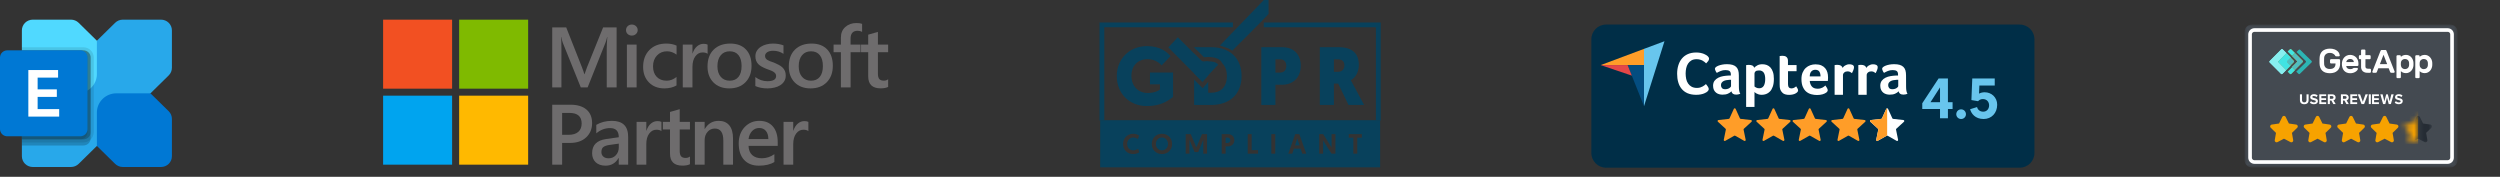 <?xml version="1.0"?>
<svg width="509" height="36" viewBox="0 0 509 36" fill="none" xmlns="http://www.w3.org/2000/svg">
<rect x="0" y="0" width="509" height="36" fill="#333333" stroke="none"/>
<g clip-path="url(#clip0_4_2)">
<path d="M411.219 5H326.994C325.34 5 324 6.34 324 7.994V31.146C324 32.799 325.34 34.14 326.994 34.14H411.219C412.873 34.14 414.213 32.799 414.213 31.146V7.994C414.213 6.34 412.873 5 411.219 5Z" fill="#002E47"/>
<path d="M391.374 22.191H394.987V24.079H396.597V22.191H397.546V20.802H396.597V15.972H394.697L391.374 21.022V22.191ZM393.053 20.802L394.987 17.791V20.802H393.053ZM399.282 24.23C399.838 24.23 400.267 23.79 400.267 23.257C400.267 22.713 399.838 22.261 399.282 22.261C398.726 22.261 398.298 22.713 398.298 23.257C398.298 23.79 398.726 24.23 399.282 24.23ZM403.696 20.165C404.576 20.165 404.982 20.813 404.982 21.45C404.982 22.191 404.495 22.736 403.789 22.736C403.105 22.736 402.677 22.354 402.526 21.798L401.114 22.238C401.334 23.095 402.133 24.23 403.87 24.23C405.48 24.23 406.626 23.014 406.626 21.323C406.626 19.817 405.456 18.787 404.09 18.787C403.673 18.787 403.291 18.868 402.932 19.064L403.001 17.408H406.128V15.972H401.554L401.38 20.373L402.735 20.605C402.909 20.419 403.21 20.165 403.696 20.165Z" fill="#68C5ED"/>
<path d="M347.643 18.622C347.592 18.673 347.51 18.734 347.397 18.805C347.284 18.877 347.131 18.958 346.946 19.029C346.762 19.1 346.536 19.172 346.26 19.222C345.993 19.273 345.686 19.304 345.337 19.304C344.671 19.304 344.087 19.192 343.595 18.988C343.103 18.775 342.704 18.48 342.386 18.093C342.068 17.707 341.833 17.259 341.689 16.74C341.536 16.222 341.464 15.642 341.464 15.021C341.464 14.401 341.546 13.821 341.71 13.292C341.874 12.763 342.109 12.306 342.437 11.919C342.755 11.533 343.165 11.227 343.647 11.014C344.128 10.8 344.702 10.688 345.358 10.688C345.676 10.688 345.973 10.719 346.229 10.77C346.485 10.831 346.721 10.892 346.916 10.973C347.11 11.054 347.274 11.136 347.397 11.217C347.53 11.299 347.623 11.38 347.684 11.431C347.756 11.492 347.828 11.573 347.879 11.665C347.93 11.756 347.961 11.858 347.961 11.96C347.961 12.123 347.899 12.285 347.776 12.448C347.653 12.611 347.52 12.763 347.366 12.906C347.264 12.804 347.151 12.702 347.028 12.601C346.905 12.499 346.762 12.407 346.608 12.326C346.454 12.245 346.28 12.184 346.085 12.133C345.891 12.082 345.676 12.051 345.43 12.051C345.01 12.051 344.651 12.133 344.364 12.306C344.077 12.479 343.852 12.692 343.677 12.967C343.503 13.241 343.38 13.546 343.308 13.892C343.237 14.238 343.196 14.594 343.196 14.96C343.196 15.347 343.237 15.713 343.308 16.069C343.38 16.425 343.513 16.73 343.698 17.005C343.882 17.279 344.118 17.493 344.415 17.656C344.712 17.819 345.071 17.9 345.512 17.9C345.747 17.9 345.952 17.869 346.147 17.819C346.342 17.758 346.516 17.686 346.659 17.605C346.813 17.524 346.936 17.432 347.049 17.351C347.161 17.259 347.254 17.178 347.325 17.117C347.377 17.178 347.428 17.249 347.5 17.33C347.571 17.412 347.633 17.503 347.684 17.585C347.746 17.676 347.787 17.768 347.838 17.859C347.879 17.951 347.899 18.032 347.899 18.103C347.899 18.215 347.879 18.297 347.838 18.378C347.797 18.449 347.725 18.531 347.643 18.622ZM354.038 17.676C354.038 18.327 354.13 18.805 354.324 19.1C354.171 19.161 354.038 19.202 353.904 19.222C353.771 19.243 353.638 19.263 353.494 19.263C353.197 19.263 352.972 19.202 352.818 19.09C352.664 18.978 352.562 18.805 352.521 18.592C352.336 18.785 352.101 18.948 351.793 19.08C351.496 19.212 351.127 19.273 350.697 19.273C350.471 19.273 350.246 19.243 350.021 19.182C349.795 19.121 349.59 19.019 349.406 18.877C349.221 18.734 349.078 18.551 348.955 18.317C348.842 18.083 348.781 17.798 348.781 17.463C348.781 17.046 348.883 16.7 349.088 16.435C349.293 16.171 349.549 15.967 349.857 15.815C350.164 15.662 350.502 15.56 350.851 15.499C351.209 15.438 351.537 15.408 351.834 15.388C351.937 15.377 352.029 15.377 352.132 15.377H352.398V15.154C352.398 14.838 352.316 14.614 352.142 14.472C351.968 14.34 351.691 14.269 351.312 14.269C350.953 14.269 350.635 14.33 350.359 14.442C350.082 14.553 349.805 14.686 349.539 14.838C349.426 14.696 349.324 14.543 349.262 14.37C349.19 14.197 349.16 14.075 349.16 13.994C349.16 13.882 349.221 13.77 349.354 13.658C349.488 13.546 349.662 13.455 349.887 13.363C350.113 13.272 350.369 13.211 350.666 13.15C350.953 13.099 351.26 13.068 351.588 13.068C352.039 13.068 352.418 13.109 352.726 13.201C353.033 13.292 353.289 13.435 353.484 13.618C353.679 13.811 353.822 14.045 353.904 14.33C353.986 14.614 354.027 14.95 354.027 15.327L354.038 17.676ZM352.439 16.242H352.265C352.203 16.242 352.152 16.242 352.091 16.252C351.886 16.273 351.681 16.293 351.476 16.323C351.271 16.354 351.086 16.415 350.933 16.496C350.779 16.578 350.646 16.69 350.543 16.822C350.441 16.954 350.389 17.127 350.389 17.33C350.389 17.564 350.451 17.758 350.584 17.92C350.717 18.083 350.943 18.165 351.26 18.165C351.414 18.165 351.568 18.144 351.711 18.103C351.855 18.063 351.978 18.012 352.091 17.941C352.203 17.869 352.285 17.798 352.347 17.727C352.408 17.646 352.439 17.575 352.439 17.514V16.242ZM357.143 13.801C357.276 13.648 357.481 13.486 357.768 13.323C358.055 13.16 358.403 13.079 358.833 13.079C359.141 13.079 359.438 13.13 359.715 13.231C359.991 13.333 360.237 13.506 360.452 13.73C360.668 13.963 360.842 14.269 360.965 14.645C361.098 15.021 361.16 15.489 361.16 16.049C361.16 16.69 361.088 17.229 360.934 17.646C360.78 18.063 360.596 18.398 360.36 18.632C360.125 18.877 359.858 19.049 359.571 19.151C359.284 19.253 358.987 19.304 358.7 19.304C358.464 19.304 358.249 19.273 358.075 19.222C357.901 19.172 357.747 19.11 357.624 19.039C357.501 18.978 357.409 18.907 357.337 18.846C357.276 18.785 357.225 18.734 357.214 18.714V21.765H355.513V13.262C355.554 13.252 355.605 13.241 355.667 13.241C355.718 13.231 355.78 13.231 355.841 13.221C355.913 13.221 355.985 13.211 356.077 13.211C356.353 13.211 356.589 13.252 356.784 13.343C356.968 13.435 357.091 13.587 357.143 13.801ZM359.397 16.089C359.397 15.845 359.376 15.611 359.336 15.398C359.295 15.184 359.223 15.001 359.131 14.838C359.038 14.686 358.905 14.564 358.741 14.472C358.577 14.381 358.382 14.34 358.147 14.34C357.798 14.34 357.552 14.411 357.419 14.533C357.286 14.665 357.214 14.808 357.214 14.97V17.605C357.276 17.676 357.399 17.747 357.573 17.839C357.747 17.93 357.942 17.971 358.167 17.971C358.587 17.971 358.895 17.808 359.1 17.473C359.295 17.147 359.397 16.69 359.397 16.089ZM362.471 18.226C362.41 18.063 362.379 17.89 362.359 17.707C362.338 17.524 362.338 17.341 362.338 17.157V11.41C362.399 11.4 362.461 11.39 362.522 11.39C362.584 11.38 362.645 11.38 362.707 11.37C362.768 11.37 362.84 11.36 362.902 11.36C363.035 11.36 363.168 11.37 363.301 11.4C363.434 11.421 363.557 11.472 363.66 11.553C363.773 11.624 363.855 11.726 363.926 11.858C363.988 11.99 364.029 12.153 364.029 12.356V13.241H365.781V14.492H364.039V17.137C364.039 17.717 364.275 18.002 364.746 18.002C364.859 18.002 364.972 17.981 365.074 17.951C365.177 17.91 365.269 17.869 365.351 17.829C365.433 17.788 365.504 17.737 365.566 17.686C365.627 17.636 365.668 17.595 365.699 17.575C365.822 17.758 365.925 17.91 365.986 18.042C366.048 18.175 366.089 18.297 366.089 18.419C366.089 18.531 366.048 18.632 365.955 18.734C365.863 18.836 365.74 18.938 365.586 19.019C365.433 19.11 365.238 19.182 365.013 19.233C364.787 19.283 364.541 19.314 364.275 19.314C363.762 19.314 363.353 19.212 363.066 19.019C362.799 18.805 362.594 18.551 362.471 18.226ZM370.085 18.063C370.29 18.063 370.475 18.042 370.638 17.992C370.792 17.951 370.936 17.89 371.069 17.829C371.192 17.768 371.305 17.686 371.397 17.615C371.489 17.534 371.571 17.463 371.643 17.402C371.745 17.524 371.848 17.686 371.96 17.88C372.073 18.073 372.124 18.236 372.124 18.358C372.124 18.541 372.022 18.704 371.817 18.856C371.643 18.988 371.397 19.1 371.069 19.202C370.751 19.294 370.372 19.344 369.942 19.344C369.552 19.344 369.163 19.294 368.784 19.192C368.405 19.09 368.066 18.917 367.769 18.673C367.472 18.429 367.236 18.093 367.052 17.676C366.867 17.259 366.775 16.73 366.775 16.1C366.775 15.581 366.857 15.133 367.021 14.757C367.185 14.381 367.4 14.065 367.667 13.821C367.933 13.577 368.241 13.394 368.589 13.272C368.927 13.16 369.276 13.099 369.634 13.099C370.095 13.099 370.495 13.17 370.823 13.313C371.151 13.455 371.407 13.648 371.612 13.892C371.817 14.136 371.96 14.411 372.053 14.726C372.145 15.042 372.186 15.367 372.186 15.713V15.886C372.186 15.957 372.186 16.018 372.176 16.1C372.176 16.171 372.165 16.242 372.165 16.313C372.165 16.384 372.155 16.435 372.145 16.476H368.466C368.497 16.934 368.64 17.31 368.896 17.615C369.142 17.91 369.542 18.063 370.085 18.063ZM370.659 15.55C370.659 15.154 370.577 14.828 370.423 14.584C370.27 14.34 369.993 14.208 369.593 14.208C369.245 14.208 368.978 14.33 368.773 14.564C368.568 14.798 368.466 15.123 368.466 15.55H370.659ZM375.147 13.831C375.199 13.76 375.26 13.679 375.342 13.587C375.424 13.496 375.527 13.414 375.65 13.343C375.772 13.272 375.906 13.211 376.049 13.16C376.193 13.109 376.346 13.089 376.521 13.089C376.623 13.089 376.726 13.099 376.838 13.109C376.951 13.13 377.053 13.16 377.146 13.201C377.238 13.241 377.32 13.302 377.381 13.384C377.443 13.465 377.474 13.557 377.474 13.669C377.474 13.852 377.433 14.055 377.34 14.289C377.248 14.523 377.156 14.726 377.064 14.889C376.92 14.777 376.777 14.686 376.644 14.625C376.5 14.564 376.336 14.533 376.141 14.533C375.885 14.533 375.67 14.604 375.496 14.757C375.322 14.909 375.229 15.082 375.229 15.296V19.304H373.528V13.252C373.569 13.241 373.621 13.231 373.682 13.231C373.733 13.221 373.795 13.221 373.856 13.211C373.918 13.211 374 13.201 374.092 13.201C374.358 13.201 374.594 13.252 374.789 13.353C374.973 13.465 375.096 13.618 375.147 13.831ZM379.974 13.831C380.025 13.76 380.087 13.679 380.169 13.587C380.251 13.496 380.353 13.414 380.476 13.343C380.599 13.272 380.732 13.211 380.876 13.16C381.019 13.109 381.173 13.089 381.347 13.089C381.45 13.089 381.552 13.099 381.665 13.109C381.778 13.13 381.88 13.16 381.972 13.201C382.064 13.241 382.146 13.302 382.208 13.384C382.269 13.465 382.3 13.557 382.3 13.669C382.3 13.852 382.259 14.055 382.167 14.289C382.075 14.523 381.982 14.726 381.89 14.889C381.747 14.777 381.603 14.686 381.47 14.625C381.327 14.564 381.163 14.533 380.968 14.533C380.712 14.533 380.497 14.604 380.322 14.757C380.148 14.909 380.056 15.082 380.056 15.296V19.304H378.355V13.252C378.396 13.241 378.447 13.231 378.509 13.231C378.56 13.221 378.621 13.221 378.683 13.211C378.744 13.211 378.826 13.201 378.918 13.201C379.185 13.201 379.421 13.252 379.615 13.353C379.8 13.465 379.923 13.618 379.974 13.831ZM388.08 17.676C388.08 18.327 388.172 18.805 388.367 19.1C388.213 19.161 388.08 19.202 387.947 19.222C387.813 19.243 387.68 19.263 387.537 19.263C387.239 19.263 387.014 19.202 386.86 19.09C386.707 18.978 386.604 18.805 386.563 18.592C386.379 18.785 386.143 18.948 385.836 19.08C385.538 19.212 385.169 19.273 384.739 19.273C384.514 19.273 384.288 19.243 384.063 19.182C383.837 19.121 383.632 19.019 383.448 18.877C383.263 18.734 383.12 18.551 382.997 18.317C382.884 18.083 382.823 17.798 382.823 17.463C382.823 17.046 382.925 16.7 383.13 16.435C383.335 16.171 383.591 15.967 383.899 15.815C384.206 15.662 384.544 15.56 384.893 15.499C385.251 15.438 385.579 15.408 385.877 15.388C385.979 15.377 386.071 15.377 386.174 15.377H386.44V15.154C386.44 14.838 386.358 14.614 386.184 14.472C386.01 14.34 385.733 14.269 385.354 14.269C384.995 14.269 384.678 14.33 384.401 14.442C384.124 14.553 383.848 14.686 383.581 14.838C383.468 14.696 383.366 14.543 383.304 14.37C383.233 14.197 383.202 14.075 383.202 13.994C383.202 13.882 383.263 13.77 383.397 13.658C383.53 13.546 383.704 13.455 383.929 13.363C384.155 13.272 384.411 13.211 384.708 13.15C384.995 13.099 385.303 13.068 385.631 13.068C386.081 13.068 386.461 13.109 386.768 13.201C387.075 13.292 387.332 13.435 387.526 13.618C387.721 13.811 387.865 14.045 387.947 14.33C388.028 14.614 388.069 14.95 388.069 15.327L388.08 17.676ZM386.481 16.242H386.307C386.245 16.242 386.194 16.242 386.133 16.252C385.928 16.273 385.723 16.293 385.518 16.323C385.313 16.354 385.128 16.415 384.975 16.496C384.821 16.578 384.688 16.69 384.585 16.822C384.483 16.954 384.432 17.127 384.432 17.33C384.432 17.564 384.493 17.758 384.626 17.92C384.76 18.083 384.985 18.165 385.303 18.165C385.456 18.165 385.61 18.144 385.754 18.103C385.897 18.063 386.02 18.012 386.133 17.941C386.245 17.869 386.327 17.798 386.389 17.727C386.45 17.646 386.481 17.575 386.481 17.514V16.242Z" fill="white"/>
<path d="M325.896 13.253H331.385H334.718V9.95L325.896 13.253Z" fill="#FF9D28"/>
<path d="M334.718 9.95V21.626L338.889 8.393L334.718 9.95Z" fill="#68C5ED"/>
<path d="M334.717 13.253H331.384L334.717 21.616V13.253Z" fill="#044D80"/>
<path d="M325.896 13.253L332.243 15.399L331.385 13.253H325.896Z" fill="#E54747"/>
<path d="M353.008 22.165C353.079 22.009 353.3 22.009 353.371 22.165L354.245 24.086C354.274 24.15 354.335 24.194 354.405 24.202L356.502 24.44C356.673 24.459 356.741 24.67 356.615 24.785L355.057 26.211C355.006 26.258 354.982 26.329 354.996 26.398L355.419 28.466C355.453 28.634 355.274 28.764 355.125 28.68L353.288 27.639C353.227 27.605 353.152 27.605 353.091 27.639L351.254 28.68C351.105 28.764 350.926 28.634 350.96 28.466L351.382 26.398C351.396 26.329 351.373 26.258 351.321 26.211L349.764 24.785C349.638 24.67 349.706 24.459 349.876 24.44L351.974 24.202C352.044 24.194 352.104 24.15 352.133 24.086L353.008 22.165Z" fill="#FF9D28"/>
<path d="M360.892 22.165C360.963 22.009 361.184 22.009 361.255 22.165L362.129 24.086C362.158 24.15 362.219 24.194 362.289 24.202L364.386 24.44C364.557 24.459 364.625 24.67 364.499 24.785L362.941 26.211C362.889 26.258 362.866 26.329 362.88 26.398L363.303 28.466C363.337 28.634 363.158 28.764 363.009 28.68L361.172 27.639C361.111 27.605 361.036 27.605 360.975 27.639L359.138 28.68C358.989 28.764 358.81 28.634 358.844 28.466L359.266 26.398C359.28 26.329 359.257 26.258 359.205 26.211L357.648 24.785C357.522 24.67 357.59 24.459 357.76 24.44L359.858 24.202C359.928 24.194 359.988 24.15 360.017 24.086L360.892 22.165Z" fill="#FF9D28"/>
<path d="M368.276 22.165C368.347 22.009 368.568 22.009 368.639 22.165L369.514 24.086C369.543 24.15 369.603 24.194 369.673 24.202L371.771 24.44C371.941 24.459 372.009 24.67 371.883 24.785L370.326 26.211C370.274 26.258 370.251 26.329 370.265 26.398L370.687 28.466C370.721 28.634 370.542 28.764 370.393 28.68L368.556 27.639C368.495 27.605 368.42 27.605 368.359 27.639L366.522 28.68C366.373 28.764 366.194 28.634 366.228 28.466L366.651 26.398C366.665 26.329 366.642 26.258 366.59 26.211L365.032 24.785C364.906 24.67 364.974 24.459 365.145 24.44L367.242 24.202C367.312 24.194 367.373 24.15 367.402 24.086L368.276 22.165Z" fill="#FF9D28"/>
<path d="M376.16 22.165C376.231 22.009 376.452 22.009 376.523 22.165L377.398 24.086C377.427 24.15 377.487 24.194 377.557 24.202L379.655 24.44C379.825 24.459 379.893 24.67 379.767 24.785L378.21 26.211C378.158 26.258 378.135 26.329 378.149 26.398L378.571 28.466C378.605 28.634 378.426 28.764 378.277 28.68L376.44 27.639C376.379 27.605 376.304 27.605 376.243 27.639L374.406 28.68C374.257 28.764 374.078 28.634 374.112 28.466L374.535 26.398C374.549 26.329 374.525 26.258 374.474 26.211L372.916 24.785C372.79 24.67 372.858 24.459 373.029 24.44L375.126 24.202C375.196 24.194 375.257 24.15 375.286 24.086L376.16 22.165Z" fill="#FF9D28"/>
<path d="M384.043 22.165C384.114 22.009 384.336 22.009 384.407 22.165L385.281 24.086C385.31 24.15 385.371 24.194 385.44 24.202L387.538 24.44C387.708 24.459 387.777 24.67 387.65 24.785L386.093 26.211C386.041 26.258 386.018 26.329 386.032 26.398L386.454 28.466C386.489 28.634 386.309 28.764 386.16 28.68L384.324 27.639C384.263 27.605 384.188 27.605 384.127 27.639L382.29 28.68C382.141 28.764 381.962 28.634 381.996 28.466L382.418 26.398C382.432 26.329 382.409 26.258 382.357 26.211L380.8 24.785C380.673 24.67 380.742 24.459 380.912 24.44L383.01 24.202C383.08 24.194 383.14 24.15 383.169 24.086L384.043 22.165Z" fill="white"/>
<path d="M382.29 28.68L384.124 27.641C384.186 27.605 384.225 27.539 384.225 27.467V22.226C384.225 22.118 384.079 22.087 384.034 22.184L383.169 24.086C383.14 24.15 383.08 24.194 383.01 24.202L380.912 24.44C380.742 24.459 380.673 24.67 380.8 24.785L382.357 26.211C382.409 26.258 382.432 26.329 382.418 26.398L381.996 28.466C381.962 28.634 382.141 28.764 382.29 28.68Z" fill="#FF9D28"/>
<mask id="mask0_4_2" style="mask-type:luminance" maskUnits="userSpaceOnUse" x="457" y="5" width="44" height="30">
<path d="M500.354 5H457V34.101H500.354V5Z" fill="white"/>
</mask>
<g mask="url(#mask0_4_2)">
<path d="M498.87 5H458.484C457.664 5 457 5.665 457 6.485V32.616C457 33.436 457.664 34.101 458.484 34.101H498.87C499.69 34.101 500.354 33.436 500.354 32.616V6.485C500.354 5.665 499.69 5 498.87 5Z" fill="#444A51"/>
<path d="M498.35 6.114H459.004C458.512 6.114 458.113 6.512 458.113 7.004V32.097C458.113 32.589 458.512 32.987 459.004 32.987H498.35C498.842 32.987 499.24 32.589 499.24 32.097V7.004C499.24 6.512 498.842 6.114 498.35 6.114Z" fill="#444A51" stroke="white" stroke-width="0.742"/>
<path fill-rule="evenodd" clip-rule="evenodd" d="M465.017 28.236L463.69 28.934C463.505 29.031 463.275 28.96 463.178 28.774C463.139 28.701 463.126 28.616 463.14 28.534L463.393 27.056L462.32 26.01C462.17 25.864 462.167 25.624 462.313 25.474C462.371 25.414 462.447 25.375 462.53 25.363L464.013 25.147L464.677 23.803C464.77 23.615 464.997 23.538 465.185 23.631C465.26 23.668 465.32 23.728 465.357 23.803L466.021 25.147L467.504 25.363C467.711 25.393 467.855 25.586 467.825 25.793C467.813 25.876 467.774 25.952 467.714 26.01L466.641 27.056L466.894 28.534C466.93 28.74 466.791 28.936 466.584 28.972C466.502 28.986 466.418 28.973 466.344 28.934L465.017 28.236Z" fill="#F7A200"/>
<path fill-rule="evenodd" clip-rule="evenodd" d="M471.847 28.236L470.52 28.934C470.335 29.031 470.105 28.96 470.008 28.774C469.969 28.701 469.956 28.616 469.97 28.534L470.223 27.056L469.15 26.01C469 25.864 468.997 25.624 469.143 25.474C469.201 25.414 469.278 25.375 469.36 25.363L470.843 25.147L471.507 23.803C471.6 23.615 471.827 23.538 472.015 23.631C472.09 23.668 472.15 23.728 472.187 23.803L472.851 25.147L474.334 25.363C474.541 25.393 474.685 25.586 474.655 25.793C474.643 25.875 474.604 25.952 474.544 26.01L473.471 27.056L473.724 28.534C473.76 28.74 473.621 28.936 473.415 28.972C473.332 28.986 473.248 28.973 473.174 28.934L471.847 28.236Z" fill="#F7A200"/>
<path fill-rule="evenodd" clip-rule="evenodd" d="M478.677 28.236L477.35 28.934C477.165 29.031 476.935 28.96 476.838 28.774C476.799 28.701 476.786 28.616 476.8 28.534L477.053 27.056L475.98 26.01C475.83 25.864 475.827 25.624 475.973 25.474C476.031 25.414 476.107 25.375 476.19 25.363L477.673 25.147L478.337 23.803C478.429 23.615 478.657 23.538 478.845 23.631C478.92 23.668 478.98 23.728 479.017 23.803L479.681 25.147L481.164 25.363C481.371 25.393 481.515 25.586 481.485 25.793C481.473 25.875 481.434 25.952 481.374 26.01L480.301 27.056L480.554 28.534C480.59 28.74 480.451 28.936 480.244 28.972C480.162 28.986 480.078 28.973 480.004 28.934L478.677 28.236Z" fill="#F7A200"/>
<path fill-rule="evenodd" clip-rule="evenodd" d="M485.507 28.236L484.18 28.934C483.994 29.031 483.765 28.96 483.667 28.774C483.629 28.701 483.615 28.616 483.629 28.534L483.883 27.056L482.809 26.01C482.659 25.864 482.656 25.624 482.803 25.474C482.861 25.414 482.937 25.375 483.02 25.363L484.503 25.147L485.166 23.803C485.259 23.615 485.487 23.538 485.675 23.631C485.749 23.668 485.81 23.728 485.847 23.803L486.51 25.147L487.994 25.363C488.201 25.393 488.345 25.586 488.315 25.793C488.303 25.875 488.264 25.952 488.204 26.01L487.131 27.056L487.384 28.534C487.419 28.74 487.281 28.936 487.074 28.972C486.992 28.986 486.907 28.973 486.833 28.934L485.507 28.236Z" fill="#F7A200"/>
<mask id="mask1_4_2" style="mask-type:alpha" maskUnits="userSpaceOnUse" x="489" y="23" width="7" height="6">
<path d="M492.336 28.236L491.01 28.934C490.824 29.031 490.595 28.96 490.497 28.774C490.459 28.701 490.445 28.616 490.459 28.534L490.713 27.056L489.639 26.01C489.489 25.864 489.486 25.624 489.632 25.474C489.691 25.414 489.767 25.375 489.85 25.363L491.333 25.148L491.996 23.803C492.089 23.615 492.316 23.538 492.504 23.631C492.579 23.668 492.64 23.729 492.677 23.803L493.34 25.148L494.823 25.363C495.031 25.393 495.174 25.586 495.144 25.793C495.132 25.876 495.093 25.952 495.034 26.01L493.96 27.056L494.214 28.534C494.249 28.74 494.11 28.936 493.904 28.972C493.822 28.986 493.737 28.973 493.663 28.934L492.336 28.236Z" fill="#252C34"/>
</mask>
<g mask="url(#mask1_4_2)">
<path fill-rule="evenodd" clip-rule="evenodd" d="M488.258 22.545H492.337V29.375H488.258V22.545Z" fill="#F7A200"/>
</g>
<mask id="mask2_4_2" style="mask-type:alpha" maskUnits="userSpaceOnUse" x="492" y="22" width="4" height="8">
<path fill-rule="evenodd" clip-rule="evenodd" d="M495.148 22.581H492.332V29.408H495.148V22.581Z" fill="#F7A200"/>
</mask>
<g mask="url(#mask2_4_2)">
<path d="M492.336 28.236L491.01 28.934C490.824 29.031 490.595 28.96 490.497 28.774C490.458 28.701 490.445 28.616 490.459 28.534L490.712 27.056L489.639 26.01C489.489 25.864 489.486 25.624 489.632 25.474C489.69 25.414 489.767 25.375 489.849 25.363L491.333 25.147L491.996 23.803C492.089 23.615 492.316 23.538 492.504 23.631C492.579 23.668 492.64 23.728 492.676 23.803L493.34 25.147L494.823 25.363C495.031 25.393 495.174 25.586 495.144 25.793C495.132 25.875 495.093 25.952 495.033 26.01L493.96 27.056L494.214 28.534C494.249 28.74 494.11 28.936 493.904 28.972C493.821 28.986 493.737 28.973 493.663 28.934L492.336 28.236Z" fill="#252C34"/>
</g>
<path d="M469.152 21.219C469.752 21.219 470.034 20.884 470.034 20.391V19.203H469.607V20.379C469.607 20.655 469.455 20.845 469.152 20.845C468.844 20.845 468.692 20.655 468.692 20.379V19.203H468.265V20.394C468.265 20.881 468.547 21.219 469.152 21.219ZM471.13 21.219C471.665 21.219 471.923 20.946 471.923 20.584C471.923 20.144 471.507 20.046 471.181 19.972C470.952 19.919 470.786 19.877 470.786 19.744C470.786 19.625 470.887 19.541 471.077 19.541C471.27 19.541 471.483 19.61 471.644 19.758L471.878 19.45C471.682 19.268 471.421 19.173 471.106 19.173C470.64 19.173 470.355 19.441 470.355 19.77C470.355 20.213 470.771 20.302 471.094 20.376C471.323 20.429 471.495 20.48 471.495 20.628C471.495 20.741 471.382 20.851 471.151 20.851C470.878 20.851 470.661 20.729 470.521 20.584L470.29 20.904C470.477 21.092 470.75 21.219 471.13 21.219ZM473.61 21.184V20.818H472.63V20.358H473.589V19.996H472.63V19.565H473.61V19.203H472.208V21.184H473.61ZM474.361 21.184V20.474H474.67L475.059 21.184H475.543L475.097 20.429C475.311 20.379 475.531 20.192 475.531 19.841C475.531 19.473 475.278 19.203 474.866 19.203H473.939V21.184H474.361ZM474.803 20.112H474.361V19.565H474.803C474.973 19.565 475.1 19.672 475.1 19.838C475.1 20.005 474.973 20.112 474.803 20.112ZM477.03 21.184V20.474H477.339L477.728 21.184H478.212L477.767 20.429C477.981 20.379 478.2 20.192 478.2 19.841C478.2 19.473 477.948 19.203 477.535 19.203H476.609V21.184H477.03ZM477.473 20.112H477.03V19.565H477.473C477.642 19.565 477.77 19.672 477.77 19.838C477.77 20.005 477.642 20.112 477.473 20.112ZM479.92 21.184V20.818H478.94V20.358H479.899V19.996H478.94V19.565H479.92V19.203H478.518V21.184H479.92ZM481.333 21.184L482.096 19.203H481.615L481.069 20.726L480.52 19.203H480.039L480.805 21.184H481.333ZM482.702 21.184V19.203H482.281V21.184H482.702ZM484.347 21.184V20.818H483.367V20.358H484.326V19.996H483.367V19.565H484.347V19.203H482.946V21.184H484.347ZM485.648 21.184L485.992 19.824L486.34 21.184H486.788L487.352 19.203H486.877L486.533 20.634L486.159 19.203H485.829L485.452 20.634L485.104 19.203H484.632L485.2 21.184H485.648ZM488.404 21.219C488.938 21.219 489.196 20.946 489.196 20.584C489.196 20.144 488.781 20.046 488.454 19.972C488.225 19.919 488.059 19.877 488.059 19.744C488.059 19.625 488.16 19.541 488.35 19.541C488.543 19.541 488.757 19.61 488.917 19.758L489.152 19.45C488.956 19.268 488.695 19.173 488.38 19.173C487.914 19.173 487.629 19.441 487.629 19.77C487.629 20.213 488.044 20.302 488.368 20.376C488.597 20.429 488.769 20.48 488.769 20.628C488.769 20.741 488.656 20.851 488.424 20.851C488.151 20.851 487.934 20.729 487.795 20.584L487.563 20.904C487.75 21.092 488.023 21.219 488.404 21.219Z" fill="white"/>
<path d="M472.268 11.773C472.274 11.514 472.325 11.258 472.419 11.017C472.506 10.792 472.642 10.59 472.817 10.426C473.002 10.256 473.221 10.127 473.458 10.048C473.744 9.949 474.044 9.899 474.346 9.901C474.681 9.891 475.015 9.944 475.331 10.058C475.558 10.144 475.768 10.272 475.949 10.435C476.088 10.56 476.198 10.714 476.271 10.887C476.325 11.012 476.361 11.145 476.378 11.28C476.384 11.33 476.365 11.381 476.327 11.414C476.291 11.449 476.243 11.468 476.193 11.467H475.635C475.592 11.469 475.55 11.455 475.515 11.429C475.488 11.407 475.466 11.379 475.45 11.348C475.45 11.331 475.417 11.289 475.378 11.227C475.327 11.154 475.264 11.09 475.191 11.038C475.091 10.958 474.979 10.895 474.86 10.849C474.694 10.792 474.519 10.765 474.344 10.77C474.045 10.755 473.751 10.856 473.523 11.053C473.315 11.248 473.196 11.521 473.193 11.809C473.193 11.984 473.18 12.173 473.18 12.376C473.18 12.578 473.18 12.767 473.193 12.942C473.179 13.257 473.299 13.562 473.523 13.781C473.757 13.966 474.05 14.059 474.346 14.043C474.504 14.045 474.661 14.026 474.813 13.987C474.95 13.953 475.077 13.888 475.186 13.798C475.292 13.71 475.375 13.596 475.426 13.467C475.488 13.307 475.517 13.135 475.512 12.963V12.923H474.581C474.531 12.924 474.484 12.903 474.45 12.867C474.415 12.832 474.395 12.784 474.394 12.734V12.232C474.395 12.182 474.415 12.135 474.45 12.1C474.485 12.065 474.532 12.045 474.581 12.045H476.257C476.305 12.045 476.352 12.065 476.387 12.1C476.422 12.135 476.442 12.182 476.443 12.232V12.999C476.445 13.261 476.401 13.521 476.312 13.768C476.225 13.998 476.089 14.205 475.912 14.374C475.723 14.551 475.501 14.686 475.258 14.771C474.667 14.957 474.033 14.957 473.441 14.771C473.203 14.689 472.985 14.555 472.802 14.38C472.631 14.21 472.499 14.004 472.415 13.777C472.324 13.531 472.274 13.271 472.268 13.008C472.268 12.921 472.268 12.819 472.257 12.716C472.246 12.612 472.257 12.5 472.257 12.389C472.257 12.277 472.257 12.17 472.257 12.062C472.257 11.954 472.262 11.862 472.268 11.773Z" fill="white"/>
<path d="M476.807 13.041C476.806 12.793 476.845 12.546 476.925 12.311C476.996 12.094 477.11 11.892 477.26 11.719C477.407 11.55 477.589 11.414 477.793 11.322C478.012 11.222 478.25 11.172 478.49 11.175C478.729 11.172 478.967 11.221 479.187 11.318C479.387 11.405 479.568 11.532 479.718 11.693C479.867 11.855 479.983 12.047 480.059 12.255C480.139 12.472 480.179 12.701 480.178 12.932V13.243C480.178 13.293 480.158 13.34 480.124 13.375C480.089 13.41 480.043 13.43 479.993 13.431H477.7C477.698 13.528 477.72 13.624 477.765 13.71C477.808 13.79 477.868 13.86 477.94 13.915C478.017 13.97 478.102 14.012 478.193 14.038C478.29 14.066 478.39 14.08 478.49 14.079C478.61 14.083 478.73 14.068 478.846 14.034C478.928 14.01 479.005 13.972 479.073 13.92C479.111 13.891 479.153 13.866 479.196 13.845C479.238 13.829 479.282 13.822 479.326 13.825H479.885C479.936 13.824 479.984 13.843 480.02 13.879C480.057 13.912 480.076 13.961 480.072 14.01C480.056 14.101 480.02 14.186 479.965 14.259C479.884 14.375 479.782 14.476 479.665 14.556C479.512 14.664 479.344 14.748 479.166 14.807C478.948 14.88 478.719 14.915 478.49 14.91C478.251 14.914 478.014 14.868 477.793 14.775C477.59 14.691 477.408 14.563 477.26 14.4C477.11 14.228 476.996 14.027 476.925 13.809C476.843 13.562 476.803 13.302 476.807 13.041ZM478.484 12.006C478.368 12.002 478.252 12.022 478.143 12.064C478.056 12.1 477.976 12.151 477.907 12.216C477.845 12.275 477.795 12.345 477.759 12.422C477.728 12.492 477.706 12.566 477.694 12.641H479.246C479.236 12.567 479.219 12.493 479.194 12.422C479.169 12.345 479.127 12.274 479.071 12.216C479.007 12.149 478.93 12.098 478.844 12.064C478.731 12.022 478.61 12.002 478.49 12.006H478.484Z" fill="white"/>
<path d="M481.6 13.52C481.593 13.644 481.633 13.766 481.712 13.861C481.828 13.959 481.979 14.005 482.129 13.988H482.545C482.593 13.989 482.64 14.009 482.674 14.044C482.71 14.078 482.73 14.126 482.729 14.175V14.631C482.729 14.68 482.709 14.727 482.674 14.762C482.64 14.797 482.593 14.817 482.545 14.816H482.041C481.687 14.841 481.336 14.729 481.059 14.503C480.813 14.248 480.687 13.897 480.716 13.541V12.056H480.454C480.352 12.056 480.269 11.972 480.269 11.868V11.415C480.268 11.366 480.287 11.318 480.323 11.284C480.357 11.248 480.405 11.228 480.454 11.228H480.714V10.269C480.714 10.165 480.797 10.082 480.899 10.082H481.415C481.464 10.082 481.51 10.101 481.544 10.136C481.579 10.171 481.599 10.218 481.6 10.267V11.228H482.484C482.586 11.228 482.668 11.312 482.668 11.415V11.87C482.668 11.92 482.648 11.967 482.613 12.001C482.579 12.037 482.532 12.057 482.484 12.056H481.607L481.6 13.52Z" fill="white"/>
<path d="M485.653 10.173C485.713 10.169 485.771 10.189 485.815 10.229C485.857 10.28 485.889 10.338 485.909 10.402L487.556 14.592C487.559 14.607 487.559 14.623 487.556 14.638C487.557 14.687 487.537 14.733 487.501 14.766C487.468 14.8 487.422 14.819 487.374 14.818H486.89C486.822 14.825 486.754 14.805 486.702 14.762C486.671 14.73 486.645 14.693 486.627 14.652L486.338 13.904H484.222L483.931 14.652C483.914 14.693 483.89 14.73 483.858 14.762C483.805 14.805 483.738 14.825 483.67 14.818H483.184C483.137 14.819 483.09 14.8 483.057 14.766C483.023 14.732 483.004 14.686 483.004 14.638C483.002 14.623 483.002 14.607 483.004 14.592L484.653 10.411C484.673 10.348 484.705 10.289 484.747 10.239C484.791 10.198 484.849 10.178 484.909 10.183L485.653 10.173ZM486.029 13.06L485.284 11.149L484.545 13.06H486.029Z" fill="white"/>
<path d="M489.854 14.891C489.726 14.893 489.597 14.88 489.472 14.85C489.37 14.826 489.272 14.792 489.177 14.748C489.1 14.712 489.027 14.667 488.961 14.613C488.909 14.572 488.861 14.527 488.816 14.479V15.726C488.816 15.776 488.796 15.823 488.762 15.859C488.727 15.893 488.68 15.913 488.631 15.913H488.109C488.006 15.913 487.923 15.829 487.923 15.726V11.431C487.923 11.328 488.006 11.244 488.109 11.244H488.631C488.68 11.245 488.727 11.265 488.762 11.3C488.796 11.335 488.815 11.382 488.816 11.431V11.588C488.86 11.54 488.909 11.495 488.961 11.455C489.027 11.402 489.1 11.357 489.177 11.321C489.272 11.276 489.37 11.241 489.472 11.216C489.597 11.188 489.726 11.174 489.854 11.175C490.069 11.172 490.281 11.218 490.475 11.31C490.656 11.396 490.817 11.518 490.948 11.668C491.081 11.819 491.185 11.991 491.258 12.178C491.334 12.373 491.376 12.578 491.385 12.787V13.028V13.269C491.377 13.477 491.334 13.683 491.258 13.877C491.187 14.067 491.082 14.242 490.948 14.395C490.817 14.545 490.656 14.666 490.475 14.751C490.281 14.845 490.069 14.893 489.854 14.891ZM490.492 13.226C490.507 13.098 490.507 12.969 490.492 12.841C490.49 12.599 490.391 12.367 490.218 12.199C490.056 12.07 489.854 12.004 489.647 12.012C489.443 12.007 489.244 12.078 489.088 12.21C488.928 12.358 488.833 12.563 488.823 12.781C488.813 12.868 488.809 12.955 488.81 13.043C488.809 13.13 488.813 13.217 488.823 13.304C488.836 13.518 488.93 13.719 489.088 13.864C489.242 14.002 489.441 14.076 489.647 14.072C489.855 14.077 490.057 14.008 490.218 13.876C490.392 13.704 490.491 13.47 490.492 13.226Z" fill="white"/>
<path d="M493.677 14.891C493.444 14.895 493.213 14.846 493.001 14.748C492.924 14.711 492.852 14.666 492.785 14.613C492.733 14.572 492.685 14.527 492.641 14.479V15.726C492.641 15.829 492.558 15.913 492.455 15.913H491.933C491.884 15.913 491.838 15.893 491.803 15.859C491.768 15.823 491.748 15.776 491.749 15.726V11.431C491.749 11.382 491.768 11.335 491.803 11.3C491.837 11.265 491.884 11.245 491.933 11.244H492.455C492.558 11.244 492.641 11.328 492.641 11.431V11.588C492.685 11.539 492.733 11.495 492.785 11.455C492.852 11.402 492.924 11.357 493.001 11.321C493.096 11.276 493.195 11.241 493.297 11.216C493.42 11.189 493.545 11.175 493.67 11.175C493.885 11.172 494.098 11.218 494.292 11.31C494.473 11.396 494.634 11.518 494.766 11.668C494.9 11.819 495.008 11.991 495.084 12.178C495.159 12.373 495.202 12.578 495.211 12.787V13.028V13.269C495.202 13.477 495.159 13.683 495.084 13.877C495.012 14.067 494.907 14.242 494.775 14.395C494.643 14.544 494.482 14.666 494.302 14.751C494.107 14.845 493.893 14.893 493.677 14.891ZM494.317 13.226C494.33 13.098 494.33 12.969 494.317 12.841C494.314 12.599 494.215 12.368 494.043 12.199C493.881 12.07 493.679 12.004 493.472 12.012C493.268 12.007 493.069 12.077 492.913 12.21C492.753 12.357 492.658 12.563 492.649 12.781C492.639 12.868 492.635 12.955 492.636 13.043C492.634 13.13 492.639 13.217 492.649 13.304C492.668 13.746 493.039 14.09 493.48 14.075C493.687 14.081 493.89 14.011 494.05 13.879C494.222 13.706 494.318 13.47 494.317 13.226Z" fill="white"/>
<path d="M470.646 12.42L468.309 10.133C468.233 10.065 468.116 10.065 468.039 10.133L467.571 10.582L469.449 12.42C469.525 12.496 469.525 12.617 469.449 12.693L467.514 14.585L467.975 15.034C468.011 15.071 468.061 15.093 468.113 15.093C468.166 15.093 468.216 15.071 468.252 15.034L470.646 12.693C470.722 12.617 470.722 12.496 470.646 12.42Z" fill="#2CB5B4"/>
<path d="M466.661 10.211L466.497 10.048C466.462 10.012 466.414 9.991 466.363 9.991C466.312 9.991 466.263 10.012 466.228 10.048L465.783 10.488L466.083 10.785L466.661 11.357L467.241 10.785L466.661 10.211Z" fill="#8CBF44"/>
<path d="M466.662 13.726L466.082 14.3L465.783 14.595L466.227 15.034C466.262 15.072 466.311 15.093 466.363 15.093C466.414 15.093 466.463 15.072 466.498 15.034L466.662 14.872L467.241 14.3L466.662 13.726Z" fill="#8CBF44"/>
<path d="M467.626 12.377C467.665 12.413 467.687 12.464 467.687 12.517C467.687 12.57 467.665 12.621 467.626 12.657L466.603 13.674L467.199 14.273L468.82 12.649C468.859 12.613 468.881 12.563 468.881 12.509C468.881 12.456 468.859 12.406 468.82 12.37L467.256 10.811L466.658 11.408L467.626 12.377Z" fill="#B8CE2C"/>
<path d="M463.903 12.432L465.51 10.815L464.917 10.219L464.749 10.051C464.714 10.012 464.664 9.991 464.612 9.991C464.56 9.991 464.51 10.012 464.475 10.051L462.107 12.432C462.069 12.468 462.048 12.518 462.048 12.57C462.048 12.623 462.069 12.673 462.107 12.708L464.42 15.033C464.456 15.071 464.505 15.093 464.557 15.093C464.61 15.093 464.659 15.071 464.695 15.033L464.862 14.864L465.455 14.27L463.903 12.708C463.865 12.673 463.843 12.623 463.843 12.57C463.843 12.518 463.865 12.468 463.903 12.432Z" fill="#87EFEF"/>
<path d="M465.715 12.431L466.421 11.714L465.831 11.118L465.528 10.811L463.929 12.431C463.891 12.467 463.87 12.517 463.87 12.569C463.87 12.622 463.891 12.672 463.929 12.708L465.474 14.273L465.777 13.966L466.365 13.368L465.715 12.708C465.677 12.672 465.656 12.622 465.656 12.569C465.656 12.517 465.677 12.467 465.715 12.431Z" fill="#8CBF44"/>
<path d="M465.659 12.707L466.303 13.362L467.003 12.653C467.077 12.576 467.077 12.453 467.003 12.376L466.358 11.722L465.659 12.433C465.622 12.468 465.601 12.518 465.601 12.57C465.601 12.622 465.622 12.672 465.659 12.707Z" fill="#B8CE2C"/>
<path d="M466.661 10.211L466.497 10.048C466.462 10.012 466.414 9.991 466.363 9.991C466.312 9.991 466.263 10.012 466.228 10.048L465.783 10.488L466.083 10.785L466.661 11.357L467.241 10.785L466.661 10.211Z" fill="#41E3E2"/>
<path d="M466.662 13.726L466.082 14.3L465.783 14.595L466.227 15.034C466.262 15.072 466.311 15.093 466.363 15.093C466.414 15.093 466.463 15.072 466.498 15.034L466.662 14.872L467.241 14.3L466.662 13.726Z" fill="#41E3E2"/>
<path d="M467.626 12.377C467.665 12.413 467.687 12.464 467.687 12.517C467.687 12.57 467.665 12.621 467.626 12.657L466.603 13.674L467.199 14.273L468.82 12.649C468.859 12.613 468.881 12.563 468.881 12.509C468.881 12.456 468.859 12.406 468.82 12.37L467.256 10.811L466.658 11.408L467.626 12.377Z" fill="#4FBCC1"/>
<path d="M463.903 12.432L465.51 10.815L464.917 10.219L464.749 10.051C464.714 10.012 464.664 9.991 464.612 9.991C464.56 9.991 464.51 10.012 464.475 10.051L462.107 12.432C462.069 12.468 462.048 12.518 462.048 12.57C462.048 12.623 462.069 12.673 462.107 12.708L464.42 15.033C464.456 15.071 464.505 15.093 464.557 15.093C464.61 15.093 464.659 15.071 464.695 15.033L464.862 14.864L465.455 14.27L463.903 12.708C463.865 12.673 463.843 12.623 463.843 12.57C463.843 12.518 463.865 12.468 463.903 12.432Z" fill="#87EFEF"/>
<path d="M465.715 12.431L466.421 11.714L465.831 11.118L465.528 10.811L463.929 12.431C463.891 12.467 463.87 12.517 463.87 12.569C463.87 12.622 463.891 12.672 463.929 12.708L465.474 14.273L465.777 13.966L466.365 13.368L465.715 12.708C465.677 12.672 465.656 12.622 465.656 12.569C465.656 12.517 465.677 12.467 465.715 12.431Z" fill="#41E3E2"/>
<path d="M465.659 12.707L466.303 13.362L467.003 12.653C467.077 12.576 467.077 12.453 467.003 12.376L466.358 11.722L465.659 12.433C465.622 12.468 465.601 12.518 465.601 12.57C465.601 12.622 465.622 12.672 465.659 12.707Z" fill="#4FBCC1"/>
</g>
<path fill-rule="evenodd" clip-rule="evenodd" d="M281 24.467H224V34.072H281V24.467ZM230.733 31.366C231.313 31.366 231.711 31.166 231.95 30.99L231.723 30.291C231.535 30.421 231.165 30.615 230.733 30.615C230.011 30.615 229.493 30.063 229.493 29.301C229.493 28.55 230.011 27.987 230.733 27.987C231.137 27.987 231.495 28.169 231.689 28.306L231.916 27.601C231.66 27.413 231.262 27.236 230.733 27.236C229.533 27.236 228.657 28.129 228.657 29.301C228.657 30.473 229.488 31.366 230.733 31.366ZM236.572 31.366C237.795 31.366 238.642 30.473 238.642 29.301C238.642 28.141 237.795 27.236 236.572 27.236C235.349 27.236 234.502 28.141 234.502 29.301C234.502 30.473 235.349 31.366 236.572 31.366ZM236.572 27.987C237.289 27.987 237.806 28.55 237.806 29.301C237.806 30.063 237.289 30.615 236.572 30.615C235.856 30.615 235.338 30.063 235.338 29.301C235.338 28.55 235.856 27.987 236.572 27.987ZM241.407 27.31H242.442L243.58 30.023L244.723 27.31H245.758V31.292H244.99V28.448L243.955 30.956H243.21L242.175 28.448V31.292H241.407V27.31ZM248.735 31.292H249.537V29.807H250.009C250.76 29.807 251.311 29.29 251.311 28.55C251.311 27.8 250.782 27.31 250.003 27.31H248.735V31.292ZM249.537 29.113V28.004H249.907C250.242 28.004 250.487 28.22 250.487 28.55C250.487 28.886 250.248 29.113 249.895 29.113H249.537ZM256.134 31.292H254.036V27.31H254.837V30.569H256.134V31.292ZM258.842 31.292H259.644V27.31H258.842V31.292ZM265.146 31.292L264.799 30.268H263.445L263.098 31.292H262.291L263.701 27.31H264.543L265.953 31.292H265.146ZM263.661 29.602H264.588L264.122 28.169L263.661 29.602ZM271.101 31.292H271.897V27.31H271.107V30.029L269.406 27.31H268.593V31.292H269.384V28.596L271.101 31.292ZM276.344 31.292H275.542V28.033H274.61V27.31H277.271V28.033H276.344V31.292Z" fill="#08415C"/>
<path d="M248.013 13.187C247.634 12.403 245.896 12.439 245.075 12.555C244.974 12.568 244.78 12.497 244.696 12.46L239.798 7.594L237.871 9.648L244.822 16.662C245.37 16.02 246.775 14.425 248.013 13.187Z" fill="#08415C"/>
<path fill-rule="evenodd" clip-rule="evenodd" d="M243.122 10.896V14.947L244.198 16.032L244.822 16.662C244.964 16.496 245.164 16.265 245.403 15.993C245.581 15.791 245.781 15.567 245.995 15.329V12.492C245.647 12.493 245.32 12.52 245.075 12.555C244.974 12.568 244.78 12.497 244.696 12.46L243.122 10.896ZM248.849 12.884L248.809 12.802C248.593 12.357 248.216 12.093 247.878 11.938C247.538 11.782 247.163 11.7 246.822 11.657C246.225 11.581 245.599 11.605 245.14 11.656L243.122 9.651V9.607H246.584C250.364 9.607 252.784 11.809 252.784 15.489C252.784 19.169 250.364 21.37 246.584 21.37H243.122V16.202L244.194 17.285L244.871 17.967L245.494 17.236C245.62 17.088 245.791 16.89 245.995 16.658V18.883H246.584C248.516 18.883 249.793 17.741 249.793 15.489C249.793 14.32 249.449 13.451 248.849 12.884ZM234.133 14.766H238.838V19.74C237.594 20.698 236.166 21.589 233.461 21.589C230.133 21.589 227.377 19.236 227.377 15.455C227.377 12.094 229.864 9.389 233.528 9.389C236.301 9.389 237.712 10.683 238.317 11.439L236.502 13.321C236.25 12.985 235.242 12.044 233.662 12.044C231.562 12.044 230.352 13.506 230.352 15.405C230.352 17.589 231.797 18.934 233.662 18.934C235.141 18.934 235.981 18.396 236.166 18.211V17.169H234.133V14.766ZM264.834 13.405C264.834 11.086 263.422 9.607 261.036 9.607H256.802V21.37H259.675V17.253H261.053C263.338 17.253 264.834 15.691 264.834 13.405ZM260.65 12.078C261.44 12.078 261.893 12.615 261.893 13.405C261.893 14.212 261.456 14.783 260.616 14.783H259.675V12.078H260.65ZM272.54 9.607C275.313 9.607 276.657 10.884 276.657 13.22C276.657 14.514 276.103 15.741 275.027 16.329C275.027 16.329 275.011 16.295 277.733 21.37H274.557L272.456 17.018H271.582V21.37H268.709V9.607H272.54ZM273.717 13.321C273.717 12.548 273.347 12.078 272.305 12.078H271.582V14.615H272.44C273.229 14.615 273.717 14.128 273.717 13.321Z" fill="#08415C"/>
<path d="M250.857 10.343C250.731 10.014 249.14 9.49 248.361 9.269L258.282 -1V2.823C258.219 2.939 256.645 4.605 250.857 10.343Z" fill="#08415C"/>
<path d="M224.348 24.53V5.066H251.015" stroke="#08415C" stroke-width="0.972"/>
<path d="M280.621 24.53V5.066H257.303" stroke="#08415C" stroke-width="0.972"/>
<path d="M78 4H92.048C92.048 8.683 92.048 13.365 92.048 18.048C87.365 18.048 82.683 18.048 78 18.048V4Z" fill="#F25022"/>
<path d="M93.483 4H107.531C107.531 8.683 107.531 13.365 107.531 18.048C102.848 18.048 98.166 18.048 93.483 18.048C93.483 13.365 93.483 8.683 93.483 4Z" fill="#7FBA00"/>
<path d="M78 19.482C82.683 19.482 87.365 19.482 92.048 19.482C92.048 24.165 92.048 28.848 92.048 33.53H78V19.482Z" fill="#00A4EF"/>
<path d="M93.483 19.482C98.166 19.482 102.848 19.482 107.531 19.482C107.531 24.165 107.531 28.848 107.531 33.53H93.483C93.483 28.848 93.483 24.165 93.483 19.482Z" fill="#FFB900"/>
<path d="M125.542 17.792H123.533V9.892C123.533 9.245 123.573 8.454 123.652 7.517H123.618C123.493 8.051 123.382 8.434 123.286 8.666L119.643 17.792H118.247L114.595 8.735C114.493 8.468 114.385 8.062 114.271 7.517H114.237C114.283 8.005 114.305 8.803 114.305 9.909V17.792H112.433V5.585H115.284L118.493 13.714C118.738 14.338 118.896 14.804 118.97 15.11H119.013C119.223 14.469 119.393 13.992 119.523 13.68L122.792 5.585H125.542V17.792Z" fill="#6E6C6D"/>
<path d="M128.632 7.245C128.309 7.245 128.031 7.14 127.798 6.93C127.571 6.72 127.458 6.453 127.458 6.13C127.458 5.806 127.571 5.537 127.798 5.321C128.031 5.105 128.309 4.997 128.632 4.997C128.967 4.997 129.251 5.105 129.484 5.321C129.716 5.537 129.833 5.806 129.833 6.13C129.833 6.436 129.716 6.7 129.484 6.921C129.251 7.137 128.967 7.245 128.632 7.245ZM129.611 17.792H127.637V9.075H129.611V17.792Z" fill="#6E6C6D"/>
<path d="M137.741 17.392C137.043 17.795 136.218 17.996 135.264 17.996C133.97 17.996 132.926 17.593 132.132 16.787C131.337 15.976 130.94 14.926 130.94 13.638C130.94 12.202 131.366 11.05 132.217 10.182C133.074 9.308 134.217 8.871 135.647 8.871C136.442 8.871 137.143 9.01 137.75 9.288V11.127C137.143 10.672 136.496 10.445 135.809 10.445C134.975 10.445 134.291 10.729 133.758 11.297C133.224 11.858 132.957 12.596 132.957 13.51C132.957 14.412 133.207 15.124 133.707 15.647C134.212 16.169 134.887 16.43 135.733 16.43C136.442 16.43 137.112 16.177 137.741 15.672V17.392Z" fill="#6E6C6D"/>
<path d="M144.067 10.956C143.829 10.769 143.485 10.675 143.037 10.675C142.452 10.675 141.964 10.939 141.573 11.467C141.181 11.995 140.985 12.713 140.985 13.621V17.792H139.011V9.075H140.985V10.871H141.019C141.212 10.258 141.507 9.781 141.905 9.441C142.308 9.095 142.756 8.922 143.25 8.922C143.607 8.922 143.88 8.976 144.067 9.083V10.956Z" fill="#6E6C6D"/>
<path d="M148.477 17.996C147.132 17.996 146.057 17.59 145.251 16.779C144.451 15.961 144.051 14.88 144.051 13.536C144.051 12.071 144.468 10.928 145.302 10.105C146.142 9.282 147.271 8.871 148.69 8.871C150.052 8.871 151.113 9.271 151.874 10.071C152.634 10.871 153.014 11.981 153.014 13.399C153.014 14.79 152.603 15.905 151.78 16.745C150.963 17.579 149.862 17.996 148.477 17.996ZM148.571 10.445C147.799 10.445 147.189 10.715 146.74 11.254C146.292 11.793 146.068 12.537 146.068 13.484C146.068 14.398 146.295 15.119 146.749 15.647C147.203 16.169 147.81 16.43 148.571 16.43C149.348 16.43 149.944 16.172 150.358 15.655C150.778 15.139 150.988 14.404 150.988 13.45C150.988 12.491 150.778 11.751 150.358 11.229C149.944 10.707 149.348 10.445 148.571 10.445Z" fill="#6E6C6D"/>
<path d="M153.789 17.519V15.689C154.527 16.251 155.342 16.532 156.233 16.532C157.424 16.532 158.02 16.18 158.02 15.476C158.02 15.278 157.969 15.11 157.867 14.974C157.765 14.832 157.626 14.707 157.45 14.6C157.28 14.492 157.075 14.395 156.837 14.31C156.604 14.225 156.343 14.129 156.054 14.021C155.696 13.879 155.373 13.728 155.083 13.569C154.8 13.411 154.561 13.232 154.368 13.033C154.181 12.829 154.039 12.599 153.943 12.344C153.846 12.088 153.798 11.79 153.798 11.45C153.798 11.03 153.897 10.661 154.096 10.343C154.295 10.02 154.561 9.75 154.896 9.535C155.231 9.313 155.611 9.149 156.037 9.041C156.462 8.927 156.902 8.871 157.356 8.871C158.162 8.871 158.883 8.993 159.518 9.237V10.965C158.905 10.545 158.202 10.335 157.407 10.335C157.158 10.335 156.931 10.36 156.726 10.411C156.528 10.463 156.357 10.533 156.216 10.624C156.074 10.715 155.963 10.826 155.884 10.956C155.804 11.081 155.764 11.22 155.764 11.373C155.764 11.561 155.804 11.72 155.884 11.85C155.963 11.981 156.079 12.097 156.233 12.199C156.391 12.296 156.579 12.386 156.794 12.471C157.016 12.551 157.268 12.639 157.552 12.735C157.927 12.889 158.261 13.045 158.556 13.204C158.857 13.362 159.113 13.544 159.323 13.748C159.533 13.947 159.694 14.18 159.808 14.446C159.921 14.707 159.978 15.02 159.978 15.383C159.978 15.825 159.876 16.211 159.672 16.54C159.467 16.869 159.195 17.142 158.854 17.358C158.514 17.573 158.119 17.732 157.671 17.834C157.229 17.942 156.76 17.996 156.267 17.996C155.313 17.996 154.488 17.837 153.789 17.519Z" fill="#6E6C6D"/>
<path d="M165.027 17.996C163.682 17.996 162.606 17.59 161.8 16.779C161 15.961 160.6 14.88 160.6 13.536C160.6 12.071 161.017 10.928 161.851 10.105C162.691 9.282 163.821 8.871 165.239 8.871C166.601 8.871 167.663 9.271 168.423 10.071C169.184 10.871 169.564 11.981 169.564 13.399C169.564 14.79 169.152 15.905 168.329 16.745C167.512 17.579 166.411 17.996 165.027 17.996ZM165.12 10.445C164.348 10.445 163.738 10.715 163.29 11.254C162.842 11.793 162.618 12.537 162.618 13.484C162.618 14.398 162.845 15.119 163.299 15.647C163.753 16.169 164.36 16.43 165.12 16.43C165.898 16.43 166.494 16.172 166.908 15.655C167.328 15.139 167.538 14.404 167.538 13.45C167.538 12.491 167.328 11.751 166.908 11.229C166.494 10.707 165.898 10.445 165.12 10.445Z" fill="#6E6C6D"/>
<path d="M175.523 6.496C175.256 6.343 174.953 6.266 174.612 6.266C173.653 6.266 173.174 6.808 173.174 7.892V9.075H175.2V10.624H173.182V17.792H171.207V10.624H169.718V9.075H171.207V7.662C171.207 6.743 171.508 6.019 172.11 5.491C172.711 4.958 173.463 4.691 174.365 4.691C174.853 4.691 175.239 4.745 175.523 4.853V6.496Z" fill="#6E6C6D"/>
<path d="M180.827 17.698C180.441 17.891 179.933 17.988 179.303 17.988C177.612 17.988 176.767 17.176 176.767 15.553V10.624H175.311V9.075H176.767V7.058L178.742 6.496V9.075H180.827V10.624H178.742V14.983C178.742 15.499 178.835 15.868 179.022 16.089C179.21 16.311 179.522 16.421 179.959 16.421C180.294 16.421 180.583 16.325 180.827 16.132V17.698Z" fill="#6E6C6D"/>
<path d="M114.45 29.099V33.526H112.433V21.319H116.136C117.537 21.319 118.624 21.645 119.396 22.298C120.168 22.951 120.553 23.87 120.553 25.056C120.553 26.242 120.151 27.212 119.345 27.967C118.539 28.722 117.449 29.099 116.076 29.099H114.45ZM114.45 22.988V27.448H115.761C116.629 27.448 117.29 27.247 117.744 26.844C118.198 26.441 118.425 25.873 118.425 25.141C118.425 23.705 117.591 22.988 115.923 22.988H114.45Z" fill="#6E6C6D"/>
<path d="M127.892 33.526H125.977V32.164H125.943C125.341 33.208 124.459 33.73 123.295 33.73C122.438 33.73 121.766 33.498 121.278 33.032C120.795 32.567 120.554 31.951 120.554 31.185C120.554 29.539 121.502 28.58 123.397 28.308L125.985 27.942C125.985 26.699 125.395 26.078 124.215 26.078C123.176 26.078 122.24 26.435 121.405 27.15V25.422C122.325 24.877 123.386 24.605 124.589 24.605C126.791 24.605 127.892 25.689 127.892 27.857V33.526ZM125.985 29.244L124.155 29.5C123.587 29.573 123.159 29.712 122.87 29.917C122.586 30.115 122.444 30.467 122.444 30.972C122.444 31.341 122.574 31.645 122.836 31.883C123.102 32.116 123.457 32.232 123.9 32.232C124.501 32.232 124.998 32.022 125.389 31.602C125.786 31.176 125.985 30.643 125.985 30.002V29.244Z" fill="#6E6C6D"/>
<path d="M134.668 26.69C134.43 26.503 134.087 26.41 133.638 26.41C133.054 26.41 132.566 26.673 132.174 27.201C131.783 27.729 131.587 28.447 131.587 29.355V33.526H129.612V24.809H131.587V26.605H131.621C131.814 25.992 132.109 25.516 132.506 25.175C132.909 24.829 133.358 24.656 133.851 24.656C134.209 24.656 134.481 24.71 134.668 24.818V26.69Z" fill="#6E6C6D"/>
<path d="M140.475 33.432C140.089 33.625 139.581 33.722 138.951 33.722C137.26 33.722 136.414 32.91 136.414 31.287V26.358H134.959V24.809H136.414V22.792L138.389 22.23V24.809H140.475V26.358H138.389V30.717C138.389 31.233 138.483 31.602 138.67 31.823C138.857 32.045 139.169 32.155 139.606 32.155C139.941 32.155 140.231 32.059 140.475 31.866V33.432Z" fill="#6E6C6D"/>
<path d="M149.243 33.526H147.268V28.614C147.268 26.985 146.692 26.171 145.54 26.171C144.939 26.171 144.442 26.398 144.051 26.852C143.659 27.3 143.463 27.868 143.463 28.555V33.526H141.48V24.809H143.463V26.256H143.497C144.15 25.155 145.092 24.605 146.323 24.605C147.271 24.605 147.995 24.914 148.494 25.533C148.993 26.146 149.243 27.034 149.243 28.197V33.526Z" fill="#6E6C6D"/>
<path d="M158.344 29.704H152.402C152.425 30.51 152.672 31.131 153.143 31.568C153.619 32.005 154.272 32.224 155.1 32.224C156.031 32.224 156.885 31.945 157.663 31.389V32.981C156.868 33.48 155.818 33.73 154.513 33.73C153.23 33.73 152.223 33.336 151.491 32.547C150.765 31.752 150.402 30.637 150.402 29.201C150.402 27.845 150.802 26.741 151.602 25.89C152.408 25.033 153.406 24.605 154.598 24.605C155.79 24.605 156.712 24.988 157.365 25.754C158.017 26.52 158.344 27.584 158.344 28.946V29.704ZM156.437 28.308C156.431 27.598 156.264 27.048 155.935 26.656C155.605 26.259 155.151 26.06 154.573 26.06C154.005 26.06 153.523 26.268 153.126 26.682C152.734 27.096 152.493 27.638 152.402 28.308H156.437Z" fill="#6E6C6D"/>
<path d="M164.584 26.69C164.346 26.503 164.002 26.41 163.554 26.41C162.969 26.41 162.481 26.673 162.09 27.201C161.698 27.729 161.502 28.447 161.502 29.355V33.526H159.528V24.809H161.502V26.605H161.536C161.729 25.992 162.025 25.516 162.422 25.175C162.825 24.829 163.273 24.656 163.767 24.656C164.124 24.656 164.397 24.71 164.584 24.818V26.69Z" fill="#6E6C6D"/>
<g clip-path="url(#clip1_4_2)">
<path d="M32.779 4H25.011C24.719 4 24.43 4.056 24.161 4.166C23.892 4.276 23.647 4.436 23.441 4.639L5.105 22.647C4.899 22.849 4.735 23.09 4.624 23.355C4.512 23.619 4.455 23.903 4.455 24.189V31.819C4.455 32.105 4.512 32.389 4.624 32.653C4.735 32.918 4.899 33.158 5.105 33.361C5.311 33.564 5.556 33.724 5.826 33.834C6.095 33.944 6.384 34 6.676 34H14.444C14.735 34 15.024 33.944 15.294 33.834C15.563 33.724 15.808 33.564 16.014 33.361L34.35 15.353C34.766 14.944 35 14.389 35 13.811V6.181C35 5.895 34.943 5.611 34.831 5.347C34.719 5.082 34.556 4.841 34.35 4.639C34.143 4.436 33.898 4.276 33.629 4.166C33.359 4.056 33.071 4 32.779 4Z" fill="#28A8EA"/>
<path d="M32.779 34H25.011C24.422 34 23.857 33.77 23.44 33.361L19.727 29.714V22.9C19.727 21.866 20.146 20.874 20.89 20.142C21.635 19.411 22.645 19 23.698 19H30.636L34.349 22.647C34.766 23.056 35 23.611 35 24.189V31.819C35 32.397 34.766 32.952 34.349 33.361C33.933 33.77 33.368 34 32.779 34Z" fill="#0078D4"/>
<path d="M6.676 4H14.444C15.033 4 15.598 4.23 16.014 4.639L19.727 8.286V15.1C19.727 16.134 19.309 17.126 18.564 17.858C17.82 18.589 16.81 19 15.756 19H8.818L5.105 15.353C4.689 14.944 4.455 14.389 4.455 13.811V6.181C4.455 5.603 4.689 5.048 5.105 4.639C5.522 4.23 6.086 4 6.676 4Z" fill="#50D9FF"/>
<path opacity="0.2" d="M18.455 11.706V28.169C18.456 28.253 18.448 28.337 18.429 28.419C18.371 28.757 18.193 29.064 17.926 29.285C17.659 29.506 17.321 29.626 16.972 29.625H4.455V10.25H16.972C17.167 10.25 17.36 10.287 17.54 10.36C17.72 10.433 17.883 10.54 18.021 10.676C18.159 10.811 18.268 10.972 18.342 11.149C18.417 11.325 18.455 11.515 18.455 11.706Z" fill="black"/>
<path opacity="0.1" d="M19.091 11.706V26.919C19.086 27.469 18.861 27.995 18.465 28.385C18.068 28.774 17.532 28.995 16.972 29H4.455V9.625H16.972C17.533 9.627 18.071 9.847 18.468 10.237C18.865 10.627 19.089 11.155 19.091 11.706Z" fill="black"/>
<path opacity="0.2" d="M18.455 11.706V26.919C18.455 27.11 18.417 27.299 18.342 27.476C18.268 27.653 18.159 27.814 18.021 27.949C17.883 28.084 17.72 28.192 17.54 28.265C17.36 28.338 17.167 28.375 16.972 28.375H4.455V10.25H16.972C17.167 10.25 17.36 10.287 17.54 10.36C17.72 10.433 17.883 10.54 18.021 10.676C18.159 10.811 18.268 10.972 18.342 11.149C18.417 11.325 18.455 11.515 18.455 11.706Z" fill="black"/>
<path opacity="0.1" d="M17.818 11.706V26.919C17.819 27.11 17.78 27.299 17.706 27.476C17.632 27.653 17.522 27.814 17.385 27.949C17.247 28.084 17.083 28.192 16.903 28.265C16.723 28.338 16.53 28.375 16.335 28.375H4.455V10.25H16.335C16.53 10.25 16.723 10.287 16.903 10.36C17.083 10.433 17.247 10.54 17.385 10.676C17.522 10.811 17.632 10.972 17.706 11.149C17.78 11.325 17.819 11.515 17.818 11.706Z" fill="black"/>
<path d="M16.334 10.25H1.485C0.665 10.25 0 10.903 0 11.708V26.292C0 27.097 0.665 27.75 1.485 27.75H16.334C17.154 27.75 17.818 27.097 17.818 26.292V11.708C17.818 10.903 17.154 10.25 16.334 10.25Z" fill="#0078D4"/>
<path d="M11.827 15.801H7.661V18.194H11.571V19.727H7.661V22.213H12.049V23.74H5.77V14.26H11.827L11.827 15.801Z" fill="white"/>
</g>
</g>
<defs>
<clipPath id="clip0_4_2">
<rect width="509" height="36" fill="white"/>
</clipPath>
<clipPath id="clip1_4_2">
<rect width="35" height="30" fill="white" transform="translate(0 4)"/>
</clipPath>
</defs>
</svg>
